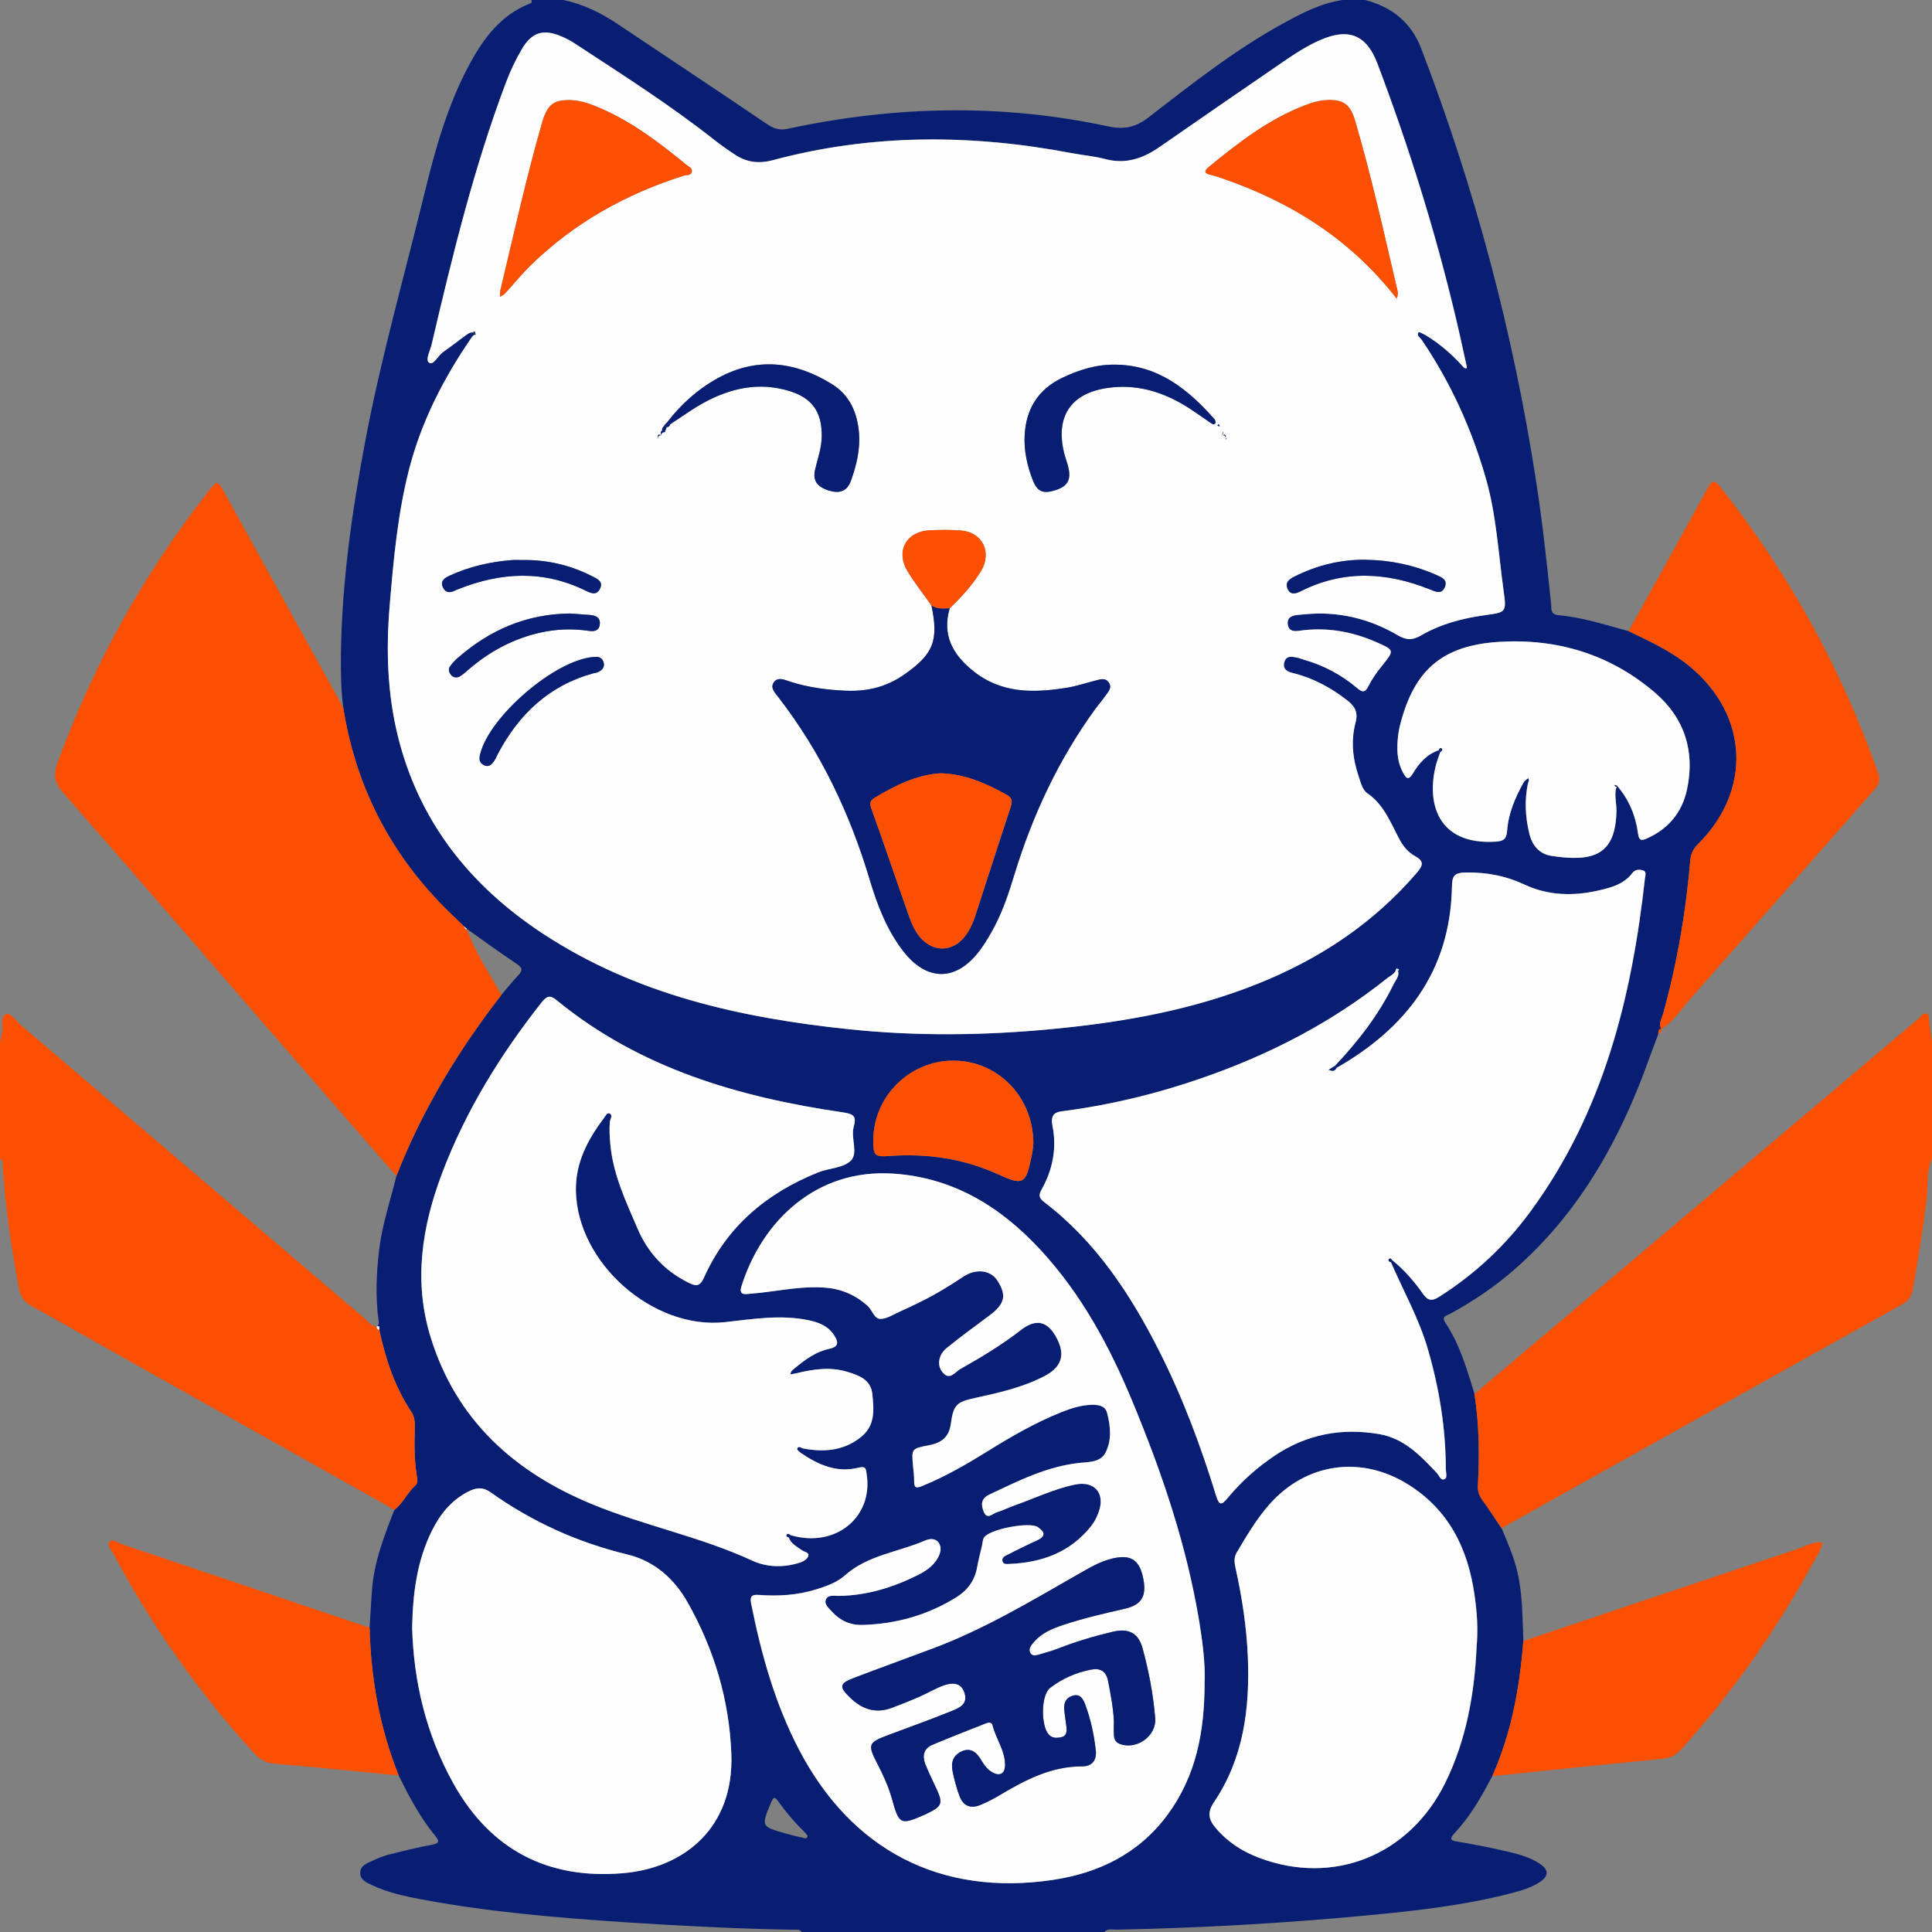 <svg width="24" height="24" viewBox="0 0 24 24" fill="none" xmlns="http://www.w3.org/2000/svg">
<rect x="0" y="0" width="24" height="24" fill="#808080" stroke="none"/>
<g clip-path="url(#clip0_8717_18519)">
<path d="M6.6 0H7C7.244 0.051 7.463 0.159 7.669 0.296C8.289 0.711 8.911 1.124 9.529 1.542C9.611 1.598 9.682 1.621 9.784 1.6C11.109 1.315 12.438 1.284 13.766 1.57C13.968 1.613 14.111 1.58 14.273 1.454C14.81 1.038 15.345 0.617 15.943 0.289C16.176 0.162 16.412 0.038 16.68 0H16.96C17.288 0.087 17.528 0.274 17.654 0.601C18.321 2.338 18.796 4.126 19.08 5.966C19.159 6.474 19.215 6.985 19.268 7.497C19.275 7.557 19.253 7.632 19.359 7.642C19.658 7.668 19.943 7.763 20.231 7.84C20.494 7.967 20.759 8.088 20.988 8.276C21.719 8.879 21.768 9.81 21.098 10.481C21.038 10.541 21.005 10.6 20.997 10.687C20.943 11.334 20.833 11.97 20.659 12.596C20.642 12.656 20.6 12.717 20.638 12.785L20.641 12.782C20.593 12.782 20.602 12.818 20.6 12.847C20.56 12.953 20.519 13.059 20.481 13.165C20.126 14.154 19.628 15.05 18.831 15.754C18.58 15.976 18.305 16.163 18.011 16.322C17.969 16.344 17.902 16.353 17.955 16.432C18.135 16.702 18.223 17.01 18.317 17.316C18.375 17.694 18.38 18.073 18.359 18.454C18.355 18.525 18.375 18.581 18.417 18.638C18.499 18.751 18.574 18.869 18.653 18.984C18.728 19.162 18.806 19.338 18.85 19.529C18.916 19.811 18.911 20.099 18.924 20.385C18.879 20.964 18.776 21.53 18.537 22.064C18.406 22.313 18.269 22.558 18.076 22.764C17.98 22.866 18.043 22.866 18.131 22.881C18.327 22.915 18.523 22.953 18.718 22.999C18.86 23.032 19.003 23.069 19.127 23.151C19.242 23.228 19.242 23.305 19.126 23.381C19.018 23.451 18.896 23.486 18.773 23.518C18.185 23.671 17.583 23.737 16.98 23.794C15.946 23.892 14.909 23.95 13.87 23.971C13.82 23.972 13.762 23.952 13.72 24H9.96C9.931 23.961 9.888 23.972 9.85 23.972C9.164 23.96 8.479 23.925 7.794 23.881C6.937 23.824 6.082 23.753 5.236 23.595C5.027 23.556 4.818 23.51 4.624 23.419C4.56 23.388 4.479 23.36 4.475 23.273C4.471 23.173 4.561 23.146 4.631 23.113C4.697 23.082 4.766 23.055 4.836 23.037C5.01 22.993 5.184 22.95 5.361 22.917C5.443 22.901 5.471 22.883 5.409 22.808C5.22 22.581 5.084 22.32 4.953 22.057C4.716 21.468 4.607 20.855 4.591 20.222C4.601 20.07 4.609 19.917 4.62 19.765C4.644 19.409 4.771 19.083 4.899 18.757C5.006 18.675 5.057 18.546 5.156 18.457C5.196 18.421 5.185 18.375 5.177 18.327C5.146 18.135 5.147 17.942 5.153 17.749C5.155 17.675 5.154 17.606 5.11 17.539C4.904 17.23 4.79 16.883 4.712 16.523C4.709 16.503 4.727 16.467 4.68 16.478L4.684 16.483C4.705 16.462 4.708 16.439 4.704 16.411C4.662 16.113 4.675 15.816 4.711 15.517C4.749 15.206 4.851 14.911 4.924 14.609C5.244 13.792 5.692 13.05 6.228 12.359C6.297 12.278 6.363 12.195 6.436 12.118C6.498 12.054 6.49 12.02 6.414 11.97C6.204 11.831 6.002 11.682 5.797 11.537L5.801 11.541C5.788 11.53 5.775 11.519 5.762 11.508C5.729 11.475 5.696 11.441 5.662 11.409C4.9 10.698 4.428 9.829 4.264 8.794C4.236 8.574 4.233 8.354 4.235 8.133C4.246 7.234 4.373 6.348 4.54 5.466C4.735 4.436 5.023 3.428 5.271 2.41C5.407 1.851 5.561 1.299 5.837 0.79C6.012 0.468 6.227 0.183 6.585 0.043C6.609 0.033 6.609 0.02 6.6 0L6.6 0ZM20.087 9.76C20.236 9.93 20.319 10.131 20.348 10.353C20.36 10.443 20.389 10.447 20.46 10.415C20.729 10.295 20.898 10.089 20.958 9.804C21.057 9.334 20.928 8.924 20.567 8.612C20.012 8.132 19.351 7.93 18.627 7.974C17.942 8.015 17.598 8.301 17.419 8.912C17.398 8.983 17.379 9.054 17.37 9.127C17.351 9.288 17.348 9.447 17.429 9.596C17.467 9.666 17.494 9.705 17.553 9.606C17.629 9.48 17.726 9.37 17.873 9.32C17.88 9.327 17.887 9.334 17.893 9.34C17.876 9.391 17.855 9.44 17.841 9.492C17.712 9.973 17.858 10.499 18.574 10.457C18.67 10.451 18.715 10.429 18.722 10.322C18.737 10.106 18.822 9.908 18.927 9.72C18.939 9.699 18.964 9.685 18.982 9.668C19.002 9.692 18.984 9.714 18.98 9.737C18.937 9.944 18.947 10.147 18.997 10.353C19.034 10.508 19.126 10.611 19.273 10.633C19.788 10.711 20.072 10.628 20.08 10.069C20.081 9.964 20.044 9.858 20.089 9.755L20.086 9.761L20.087 9.76ZM9.822 19.071C10.373 19.234 10.849 18.851 10.766 18.314C10.756 18.246 10.758 18.209 10.664 18.233C10.399 18.3 10.167 18.198 9.952 18.052C9.931 18.038 9.898 18.007 9.902 17.997C9.92 17.952 9.952 17.989 9.978 17.994C10.237 18.041 10.481 18.024 10.697 17.85C10.877 17.705 10.856 17.507 10.836 17.315C10.817 17.14 10.673 17.087 10.528 17.042C10.316 16.977 10.106 17.008 9.897 17.059C9.872 17.065 9.846 17.069 9.821 17.073C9.818 17.035 9.848 17.018 9.871 16.998C10 16.89 10.135 16.792 10.302 16.756C10.423 16.73 10.416 16.669 10.361 16.586C10.286 16.471 10.17 16.427 10.043 16.4C9.696 16.329 9.351 16.386 9.008 16.424C8.118 16.524 7.168 15.693 7.154 14.789C7.148 14.443 7.3 14.157 7.501 13.891C7.52 13.866 7.54 13.818 7.571 13.832C7.62 13.853 7.579 13.901 7.576 13.935C7.568 14.029 7.573 14.122 7.582 14.215C7.615 14.589 7.774 14.922 7.918 15.258C8.044 15.555 8.253 15.785 8.547 15.931C8.637 15.976 8.691 15.991 8.744 15.873C9.029 15.234 9.525 14.82 10.162 14.565C10.298 14.51 10.476 14.511 10.569 14.419C10.665 14.324 10.566 14.138 10.605 13.999C10.642 13.87 10.607 13.838 10.475 13.819C9.183 13.63 7.952 13.276 6.915 12.425C6.833 12.357 6.791 12.373 6.729 12.451C6.218 13.1 5.787 13.795 5.493 14.571C5.241 15.237 5.134 15.916 5.35 16.613C5.667 17.642 6.392 18.288 7.352 18.685C8.002 18.953 8.7 19.089 9.344 19.387C9.531 19.473 9.747 19.477 9.951 19.407C9.986 19.395 10.029 19.364 10.04 19.333C10.056 19.284 9.995 19.281 9.966 19.261C9.901 19.215 9.828 19.179 9.797 19.098C9.806 19.09 9.814 19.081 9.821 19.071L9.822 19.071ZM17.301 15.659C17.448 15.777 17.57 15.92 17.677 16.072C17.746 16.169 17.798 16.161 17.886 16.105C18.329 15.822 18.707 15.468 19.018 15.043C19.918 13.814 20.272 12.394 20.435 10.909C20.439 10.875 20.461 10.823 20.403 10.81C20.358 10.8 20.313 10.8 20.278 10.846C20.174 10.983 20.02 11.025 19.863 11.061C19.549 11.134 19.234 11.126 18.944 10.991C18.71 10.881 18.482 10.837 18.223 10.838C18.052 10.839 18.04 10.887 18.037 11.029C18.013 12.067 17.468 12.772 16.602 13.267C16.596 13.258 16.59 13.249 16.583 13.24C16.871 12.936 17.127 12.606 17.313 12.227C17.342 12.166 17.406 12.106 17.349 12.027C17.355 12.038 17.361 12.049 17.367 12.06C17.372 12.056 17.377 12.051 17.382 12.046C17.371 12.04 17.36 12.034 17.348 12.028C17.338 12.097 17.274 12.118 17.23 12.153C16.54 12.705 15.768 13.102 14.938 13.39C14.389 13.581 13.828 13.719 13.252 13.797C13.141 13.812 13.04 13.81 13.076 13.99C13.129 14.258 13.08 14.524 12.945 14.767C12.907 14.836 12.898 14.875 12.969 14.93C13.611 15.419 14.043 16.074 14.402 16.785C14.692 17.358 14.917 17.958 15.105 18.572C15.148 18.712 15.178 18.698 15.257 18.602C15.424 18.4 15.619 18.228 15.837 18.082C16.233 17.817 16.666 17.735 17.133 17.814C17.444 17.868 17.645 18.082 17.849 18.296C17.878 18.326 17.898 18.396 17.945 18.375C17.985 18.357 17.961 18.291 17.961 18.246C17.96 17.741 17.88 17.248 17.739 16.762C17.629 16.382 17.435 16.039 17.279 15.679C17.287 15.672 17.294 15.666 17.302 15.659L17.301 15.659ZM5.915 4.153L5.913 4.154C5.882 4.156 5.867 4.18 5.853 4.201C5.51 4.7 5.236 5.236 5.084 5.822C4.94 6.379 4.889 6.954 4.841 7.527C4.796 8.07 4.812 8.61 4.943 9.143C5.207 10.213 5.846 11.008 6.749 11.6C7.899 12.355 9.197 12.643 10.54 12.784C11.386 12.873 12.23 12.863 13.074 12.782C13.945 12.699 14.801 12.549 15.619 12.222C16.386 11.916 17.058 11.473 17.601 10.841C17.682 10.746 17.692 10.697 17.576 10.633C17.495 10.587 17.432 10.513 17.387 10.429C17.275 10.222 17.195 9.996 16.986 9.854C16.924 9.811 16.904 9.719 16.878 9.642C16.802 9.422 16.78 9.196 16.84 8.971C16.873 8.847 16.832 8.774 16.738 8.701C16.535 8.543 16.316 8.423 16.066 8.362C15.994 8.344 15.933 8.315 15.954 8.229C15.976 8.138 16.052 8.156 16.117 8.169C16.143 8.174 16.168 8.186 16.194 8.193C16.441 8.262 16.663 8.381 16.859 8.546C16.926 8.603 16.958 8.605 17.001 8.52C17.045 8.431 17.105 8.348 17.167 8.271C17.324 8.076 17.326 8.077 17.095 7.975C16.789 7.84 16.472 7.787 16.14 7.835C16.078 7.844 16.012 7.842 15.999 7.762C15.984 7.673 16.044 7.646 16.119 7.638C16.145 7.635 16.172 7.634 16.198 7.632C16.617 7.588 17.007 7.681 17.367 7.892C17.475 7.955 17.55 7.952 17.654 7.892C17.899 7.751 18.171 7.679 18.449 7.641C18.709 7.605 18.716 7.607 18.68 7.345C18.614 6.876 18.59 6.398 18.458 5.941C18.282 5.327 18.021 4.751 17.662 4.222C17.642 4.192 17.594 4.169 17.623 4.125C17.627 4.12 17.689 4.15 17.721 4.17C17.887 4.271 18.033 4.398 18.164 4.542C18.179 4.558 18.195 4.583 18.221 4.572C18.226 4.57 18.217 4.535 18.213 4.516C18.169 4.321 18.127 4.124 18.081 3.929C17.827 2.863 17.501 1.818 17.113 0.793C16.977 0.432 16.756 0.343 16.401 0.497C16.23 0.571 16.074 0.676 15.92 0.781C15.415 1.128 14.909 1.475 14.405 1.825C14.198 1.969 13.983 2.043 13.729 1.975C13.594 1.939 13.454 1.928 13.316 1.902C12.069 1.664 10.828 1.659 9.594 1.991C9.431 2.034 9.277 2.017 9.135 1.923C9.046 1.865 8.958 1.804 8.875 1.738C8.324 1.303 7.733 0.928 7.148 0.544C7.093 0.508 7.033 0.476 6.972 0.45C6.751 0.356 6.606 0.399 6.482 0.611C6.405 0.743 6.339 0.884 6.285 1.027C5.886 2.085 5.619 3.182 5.362 4.281C5.344 4.358 5.28 4.472 5.332 4.505C5.386 4.54 5.441 4.419 5.502 4.375C5.6 4.306 5.694 4.232 5.791 4.161C5.829 4.133 5.871 4.109 5.915 4.152L5.915 4.153ZM14.964 20.876C14.97 20.675 14.941 20.416 14.899 20.158C14.743 19.202 14.433 18.293 14.064 17.403C13.781 16.721 13.432 16.076 12.927 15.529C12.43 14.99 11.841 14.628 11.093 14.579C10.138 14.517 9.466 15.166 9.209 15.979C9.188 16.045 9.203 16.082 9.28 16.074C9.34 16.068 9.399 16.064 9.459 16.057C9.723 16.027 9.986 15.973 10.254 15.996C10.454 16.012 10.626 16.087 10.776 16.221C10.835 16.273 10.857 16.384 10.937 16.383C11.017 16.382 11.098 16.328 11.177 16.293C11.262 16.255 11.346 16.214 11.429 16.174C11.615 16.083 11.79 15.976 11.963 15.861C12.125 15.752 12.306 15.779 12.388 15.905C12.508 16.092 12.484 16.197 12.288 16.343C12.112 16.474 11.934 16.604 11.762 16.742C11.656 16.828 11.636 16.957 11.706 17.044C11.794 17.156 11.864 17.043 11.925 17.008C12.186 16.861 12.443 16.707 12.681 16.522C12.875 16.372 13.02 16.413 13.131 16.631C13.233 16.834 13.186 16.984 12.975 17.094C12.706 17.234 12.414 17.3 12.121 17.364C11.886 17.415 11.845 17.442 11.811 17.686C11.788 17.859 11.687 17.926 11.537 17.954C11.322 17.995 11.322 17.994 11.342 18.216C11.347 18.276 11.356 18.337 11.355 18.396C11.353 18.491 11.388 18.487 11.461 18.457C11.739 18.342 11.999 18.193 12.254 18.035C12.554 17.849 12.859 17.672 13.188 17.541C13.311 17.492 13.439 17.451 13.574 17.451C13.651 17.451 13.729 17.466 13.752 17.551C13.794 17.715 13.812 17.886 13.734 18.042C13.672 18.165 13.53 18.16 13.415 18.172C13.009 18.214 12.654 18.394 12.293 18.564C12.184 18.615 12.184 18.69 12.219 18.778C12.262 18.884 12.328 18.802 12.381 18.786C12.457 18.762 12.529 18.726 12.604 18.7C12.854 18.611 13.095 18.493 13.357 18.441C13.597 18.393 13.731 18.55 13.648 18.782C13.626 18.844 13.595 18.906 13.554 18.957C13.295 19.284 12.941 19.411 12.538 19.427C12.508 19.429 12.465 19.436 12.453 19.397C12.438 19.346 12.486 19.327 12.518 19.311C12.636 19.249 12.756 19.191 12.877 19.136C12.988 19.087 12.986 19.035 12.891 18.97C12.79 18.9 12.285 18.996 12.222 19.101C12.206 19.128 12.206 19.165 12.198 19.198C12.178 19.289 12.153 19.379 12.137 19.471C12.108 19.634 12.017 19.755 11.883 19.839C11.524 20.064 11.131 20.174 10.711 20.185C10.564 20.189 10.437 20.133 10.337 20.023C10.297 19.98 10.236 19.931 10.258 19.872C10.282 19.806 10.36 19.826 10.418 19.825C10.765 19.82 11.087 19.722 11.394 19.569C11.495 19.518 11.592 19.457 11.65 19.352C11.684 19.289 11.7 19.221 11.659 19.163C11.618 19.105 11.545 19.113 11.492 19.136C11.16 19.281 10.781 19.315 10.495 19.57C10.395 19.658 10.267 19.704 10.138 19.744C9.906 19.816 9.667 19.831 9.427 19.812C9.333 19.805 9.313 19.834 9.331 19.924C9.456 20.549 9.625 21.158 9.921 21.726C10.573 22.983 11.684 23.56 13.078 23.352C13.649 23.267 14.146 23.025 14.501 22.545C14.854 22.068 14.966 21.519 14.963 20.875L14.964 20.876ZM5.12 20.221C5.138 20.886 5.293 21.55 5.637 22.164C6.099 22.985 6.81 23.347 7.732 23.27C8.507 23.207 9.119 22.698 9.085 21.79C9.06 21.113 8.868 20.482 8.54 19.903C8.383 19.626 8.142 19.395 7.793 19.311C7.18 19.163 6.61 18.906 6.095 18.539C5.997 18.469 5.916 18.48 5.819 18.528C5.607 18.636 5.467 18.811 5.364 19.018C5.183 19.386 5.128 19.781 5.12 20.221ZM18.342 20.474C18.365 20.24 18.348 20.026 18.318 19.814C18.236 19.238 17.999 18.755 17.489 18.438C16.905 18.076 16.226 18.173 15.771 18.687C15.61 18.868 15.489 19.075 15.366 19.282C15.329 19.346 15.333 19.403 15.348 19.472C15.429 19.838 15.486 20.209 15.502 20.584C15.527 21.224 15.449 21.843 15.081 22.388C14.994 22.516 15.017 22.606 15.101 22.706C15.246 22.878 15.428 22.998 15.638 23.077C16.566 23.429 17.512 23.049 17.956 22.143C18.217 21.611 18.315 21.041 18.343 20.474L18.342 20.474ZM12.837 14.205C12.836 13.619 12.39 13.176 11.842 13.176C11.296 13.176 10.847 13.625 10.848 14.171C10.848 14.357 10.867 14.374 11.047 14.36C11.513 14.327 11.963 14.391 12.391 14.585C12.715 14.732 12.745 14.716 12.818 14.347C12.83 14.288 12.834 14.228 12.837 14.206L12.837 14.205ZM10.032 22.805C10.02 22.79 10.01 22.774 9.996 22.761C9.877 22.645 9.77 22.519 9.673 22.385C9.637 22.334 9.616 22.301 9.579 22.39C9.455 22.689 9.452 22.689 9.763 22.777C9.833 22.796 9.903 22.815 9.974 22.829C9.992 22.833 10.027 22.851 10.032 22.805Z" fill="#081E73"/>
<path d="M24 14.392C23.925 14.561 23.954 14.744 23.931 14.92C23.884 15.285 23.829 15.648 23.763 16.01C23.747 16.096 23.716 16.154 23.637 16.198C21.975 17.125 20.314 18.055 18.652 18.984C18.574 18.868 18.499 18.75 18.416 18.638C18.375 18.581 18.355 18.525 18.359 18.454C18.38 18.073 18.375 17.693 18.316 17.316C19.559 16.265 20.802 15.215 22.045 14.165C22.641 13.662 23.236 13.157 23.832 12.654C23.865 12.626 23.895 12.566 23.945 12.598C23.967 12.612 23.96 12.671 23.966 12.71C23.977 12.789 23.989 12.867 24 12.945V14.392L24 14.392Z" fill="#FB5001"/>
<path d="M4.9 18.756C3.756 18.114 2.613 17.472 1.47 16.83C1.11 16.628 0.752 16.423 0.391 16.223C0.301 16.174 0.256 16.113 0.236 16.01C0.145 15.516 0.068 15.021 0.036 14.52C0.033 14.476 0.047 14.424 0 14.392C0 13.91 0 13.427 0 12.945C0.008 12.906 0.016 12.868 0.026 12.829C0.045 12.75 -0.006 12.63 0.076 12.598C0.134 12.576 0.199 12.682 0.258 12.733C1.675 13.942 3.091 15.152 4.508 16.36C4.562 16.406 4.605 16.472 4.684 16.483L4.68 16.478C4.676 16.503 4.691 16.515 4.712 16.523C4.79 16.883 4.904 17.229 5.11 17.539C5.154 17.605 5.155 17.674 5.153 17.748C5.147 17.942 5.146 18.135 5.177 18.326C5.185 18.374 5.196 18.421 5.156 18.457C5.057 18.546 5.006 18.675 4.899 18.756L4.9 18.756Z" fill="#FB5001"/>
<path d="M5.915 4.153C5.87 4.11 5.829 4.134 5.79 4.162C5.693 4.233 5.599 4.307 5.501 4.376C5.44 4.42 5.385 4.541 5.331 4.506C5.279 4.473 5.343 4.359 5.361 4.282C5.619 3.183 5.885 2.086 6.284 1.028C6.338 0.884 6.404 0.744 6.482 0.612C6.606 0.4 6.75 0.357 6.971 0.451C7.033 0.477 7.092 0.508 7.147 0.545C7.732 0.929 8.324 1.304 8.874 1.739C8.958 1.805 9.045 1.866 9.134 1.924C9.276 2.018 9.431 2.035 9.593 1.992C10.827 1.66 12.068 1.665 13.315 1.903C13.453 1.929 13.594 1.94 13.728 1.976C13.982 2.044 14.198 1.97 14.405 1.826C14.908 1.476 15.414 1.129 15.919 0.782C16.073 0.676 16.229 0.572 16.4 0.498C16.755 0.343 16.976 0.433 17.112 0.794C17.5 1.819 17.826 2.863 18.08 3.93C18.127 4.125 18.169 4.321 18.212 4.517C18.217 4.536 18.225 4.571 18.221 4.573C18.194 4.584 18.178 4.559 18.163 4.542C18.032 4.398 17.886 4.272 17.72 4.17C17.688 4.151 17.626 4.121 17.622 4.126C17.593 4.17 17.641 4.193 17.661 4.223C18.02 4.752 18.281 5.328 18.457 5.941C18.589 6.399 18.613 6.876 18.679 7.346C18.715 7.608 18.708 7.606 18.448 7.642C18.17 7.68 17.898 7.751 17.654 7.893C17.549 7.953 17.474 7.956 17.366 7.893C17.007 7.682 16.616 7.589 16.198 7.632C16.171 7.635 16.144 7.636 16.118 7.639C16.044 7.647 15.983 7.674 15.998 7.763C16.012 7.842 16.077 7.845 16.139 7.836C16.471 7.788 16.788 7.842 17.094 7.976C17.326 8.078 17.323 8.077 17.167 8.272C17.104 8.349 17.045 8.432 17 8.521C16.958 8.607 16.925 8.604 16.858 8.547C16.663 8.382 16.44 8.263 16.193 8.194C16.167 8.187 16.143 8.175 16.117 8.17C16.051 8.157 15.976 8.138 15.953 8.23C15.932 8.316 15.993 8.345 16.065 8.362C16.315 8.424 16.534 8.543 16.737 8.701C16.831 8.775 16.872 8.848 16.84 8.972C16.78 9.197 16.802 9.423 16.877 9.643C16.903 9.72 16.923 9.812 16.985 9.854C17.194 9.997 17.274 10.223 17.386 10.43C17.431 10.514 17.494 10.589 17.576 10.634C17.691 10.698 17.681 10.748 17.6 10.842C17.057 11.474 16.386 11.917 15.618 12.223C14.801 12.55 13.944 12.7 13.073 12.783C12.229 12.864 11.385 12.874 10.54 12.785C9.197 12.644 7.899 12.356 6.748 11.601C5.845 11.008 5.206 10.213 4.942 9.144C4.811 8.611 4.795 8.071 4.84 7.528C4.888 6.955 4.94 6.379 5.084 5.822C5.235 5.237 5.51 4.7 5.852 4.202C5.867 4.18 5.881 4.157 5.912 4.155C5.898 4.148 5.909 4.101 5.873 4.13C5.887 4.138 5.9 4.146 5.914 4.154L5.915 4.153ZM15.183 5.408C15.213 5.402 15.226 5.415 15.225 5.444C15.234 5.436 15.242 5.442 15.235 5.449C15.216 5.468 15.25 5.454 15.225 5.447C15.23 5.413 15.23 5.386 15.183 5.408C15.186 5.397 15.19 5.386 15.193 5.374C15.194 5.373 15.19 5.37 15.187 5.368C15.186 5.381 15.184 5.394 15.183 5.407L15.183 5.408ZM8.218 5.408C8.213 5.376 8.234 5.37 8.259 5.367C8.266 5.347 8.274 5.327 8.281 5.307C8.305 5.306 8.319 5.294 8.325 5.271C8.464 5.181 8.598 5.081 8.744 5.002C9.076 4.821 9.427 4.742 9.801 4.856C10.089 4.943 10.211 5.116 10.208 5.419C10.207 5.563 10.158 5.694 10.126 5.831C10.092 5.973 10.152 6.05 10.301 6.095C10.43 6.133 10.523 6.105 10.571 5.969C10.639 5.779 10.687 5.583 10.671 5.38C10.65 5.129 10.556 4.908 10.335 4.772C9.877 4.489 9.402 4.431 8.916 4.698C8.667 4.835 8.46 5.023 8.286 5.247C8.276 5.258 8.266 5.269 8.256 5.279C8.237 5.31 8.192 5.341 8.259 5.369C8.244 5.368 8.243 5.327 8.216 5.356C8.196 5.377 8.215 5.391 8.217 5.409C8.169 5.384 8.169 5.411 8.175 5.447L8.163 5.445L8.174 5.444C8.178 5.419 8.187 5.401 8.217 5.409L8.218 5.408ZM17.352 3.711L17.36 3.703L17.347 3.707C17.367 3.677 17.367 3.644 17.36 3.611C17.194 2.902 17.037 2.19 16.831 1.491C16.77 1.285 16.672 1.229 16.456 1.246C16.368 1.252 16.286 1.279 16.206 1.31C15.757 1.482 15.384 1.774 15.016 2.074C14.95 2.129 14.965 2.157 15.042 2.173C15.088 2.183 15.132 2.198 15.176 2.213C16.04 2.509 16.785 2.978 17.351 3.711H17.352ZM11.571 7.52C11.665 7.961 11.595 8.13 11.224 8.386C11.006 8.537 10.767 8.592 10.507 8.581C10.273 8.571 10.043 8.541 9.82 8.469C9.75 8.447 9.669 8.404 9.617 8.473C9.562 8.544 9.629 8.607 9.674 8.666C10.198 9.344 10.559 10.106 10.804 10.926C10.898 11.24 11.015 11.547 11.216 11.81C11.513 12.197 11.88 12.196 12.172 11.807C12.243 11.711 12.304 11.607 12.36 11.5C12.465 11.299 12.535 11.083 12.602 10.866C12.827 10.126 13.151 9.435 13.606 8.808C13.646 8.754 13.69 8.704 13.728 8.649C13.764 8.596 13.825 8.543 13.77 8.472C13.724 8.414 13.66 8.442 13.604 8.456C13.488 8.485 13.373 8.525 13.256 8.543C12.84 8.61 12.436 8.619 12.08 8.328C11.829 8.123 11.704 7.883 11.798 7.557C11.943 7.419 12.077 7.271 12.183 7.101C12.329 6.865 12.207 6.611 11.939 6.591C11.806 6.581 11.673 6.581 11.541 6.589C11.254 6.606 11.125 6.851 11.274 7.097C11.364 7.244 11.472 7.38 11.571 7.521L11.571 7.52ZM7.079 1.244C6.876 1.241 6.8 1.297 6.733 1.53C6.535 2.216 6.381 2.914 6.216 3.609C6.21 3.634 6.212 3.661 6.211 3.687C6.232 3.673 6.257 3.662 6.274 3.644C6.383 3.527 6.484 3.401 6.598 3.29C7.139 2.764 7.779 2.408 8.495 2.182C8.53 2.171 8.584 2.184 8.594 2.135C8.605 2.088 8.555 2.071 8.526 2.047C8.201 1.78 7.868 1.525 7.48 1.354C7.352 1.297 7.222 1.247 7.079 1.243L7.079 1.244ZM13.865 4.53C13.626 4.524 13.405 4.593 13.193 4.695C12.893 4.84 12.745 5.085 12.729 5.412C12.72 5.601 12.76 5.785 12.829 5.961C12.886 6.11 12.958 6.138 13.111 6.089C13.257 6.043 13.305 5.966 13.275 5.818C13.261 5.753 13.234 5.691 13.219 5.626C13.109 5.169 13.306 4.882 13.767 4.818C14.099 4.772 14.401 4.854 14.685 5.018C14.806 5.087 14.919 5.172 15.034 5.25C15.057 5.265 15.08 5.284 15.1 5.255C15.106 5.245 15.096 5.216 15.084 5.204C14.757 4.835 14.389 4.538 13.865 4.53H13.865ZM7.085 7.621C6.532 7.626 6.074 7.831 5.675 8.183C5.645 8.209 5.619 8.24 5.595 8.272C5.565 8.309 5.575 8.35 5.601 8.383C5.629 8.418 5.673 8.425 5.709 8.404C5.755 8.378 5.794 8.341 5.834 8.306C6.092 8.087 6.384 7.932 6.715 7.858C6.911 7.814 7.111 7.807 7.311 7.837C7.374 7.846 7.438 7.842 7.45 7.762C7.463 7.674 7.404 7.646 7.329 7.64C7.243 7.632 7.156 7.627 7.085 7.622L7.085 7.621ZM7.388 8.161C7.381 8.161 7.375 8.162 7.368 8.162C6.893 8.201 6.083 8.896 5.965 9.366C5.952 9.42 5.949 9.472 6.009 9.504C6.073 9.536 6.109 9.496 6.14 9.451C6.159 9.424 6.17 9.392 6.186 9.362C6.447 8.87 6.823 8.514 7.37 8.364C7.39 8.359 7.41 8.358 7.428 8.35C7.48 8.325 7.518 8.288 7.498 8.224C7.481 8.173 7.441 8.154 7.388 8.161ZM6.493 6.957C6.446 6.957 6.4 6.954 6.353 6.958C6.087 6.979 5.829 7.039 5.585 7.151C5.521 7.18 5.462 7.218 5.505 7.302C5.54 7.37 5.599 7.365 5.659 7.333C5.67 7.327 5.683 7.322 5.695 7.318C6.225 7.107 6.753 7.08 7.277 7.338C7.338 7.368 7.407 7.4 7.45 7.32C7.503 7.225 7.42 7.191 7.356 7.158C7.085 7.02 6.797 6.953 6.493 6.957ZM16.968 6.953C16.657 6.95 16.363 7.022 16.085 7.16C16.023 7.191 15.961 7.228 15.994 7.312C16.03 7.4 16.102 7.373 16.162 7.343C16.692 7.077 17.226 7.107 17.761 7.321C17.832 7.349 17.907 7.39 17.948 7.295C17.988 7.199 17.906 7.17 17.838 7.14C17.56 7.018 17.27 6.958 16.968 6.954V6.953ZM15.151 5.285C15.146 5.28 15.142 5.275 15.137 5.27C15.132 5.275 15.128 5.279 15.123 5.284C15.13 5.289 15.137 5.294 15.144 5.299C15.146 5.294 15.148 5.29 15.151 5.285Z" fill="#FDFDFD"/>
<path d="M16.601 13.267C17.467 12.772 18.012 12.067 18.036 11.029C18.039 10.887 18.051 10.839 18.222 10.838C18.48 10.837 18.709 10.881 18.943 10.991C19.233 11.126 19.548 11.134 19.861 11.061C20.019 11.025 20.173 10.983 20.277 10.846C20.312 10.8 20.357 10.8 20.402 10.81C20.46 10.823 20.438 10.875 20.434 10.909C20.27 12.394 19.917 13.814 19.016 15.043C18.706 15.468 18.328 15.822 17.884 16.105C17.797 16.161 17.744 16.169 17.676 16.072C17.569 15.92 17.447 15.777 17.3 15.659C17.284 15.651 17.272 15.612 17.251 15.647C17.242 15.661 17.26 15.676 17.278 15.679C17.434 16.039 17.628 16.382 17.738 16.763C17.879 17.248 17.959 17.741 17.96 18.246C17.96 18.291 17.984 18.357 17.944 18.375C17.897 18.397 17.877 18.327 17.847 18.296C17.644 18.082 17.443 17.868 17.132 17.815C16.665 17.735 16.231 17.817 15.835 18.082C15.618 18.228 15.423 18.401 15.256 18.602C15.176 18.698 15.146 18.712 15.104 18.572C14.915 17.959 14.691 17.358 14.401 16.785C14.042 16.075 13.61 15.419 12.968 14.93C12.896 14.875 12.906 14.836 12.944 14.767C13.079 14.525 13.128 14.259 13.075 13.991C13.039 13.81 13.139 13.812 13.251 13.797C13.826 13.719 14.388 13.581 14.936 13.39C15.767 13.102 16.539 12.705 17.229 12.154C17.273 12.118 17.336 12.098 17.347 12.028L17.348 12.027C17.405 12.106 17.341 12.167 17.311 12.227C17.126 12.607 16.87 12.936 16.582 13.241C16.555 13.258 16.529 13.274 16.502 13.291L16.509 13.299L16.506 13.287C16.543 13.307 16.577 13.314 16.601 13.268L16.601 13.267Z" fill="#FDFDFD"/>
<path d="M9.797 19.098C9.828 19.179 9.901 19.215 9.966 19.26C9.995 19.28 10.056 19.284 10.04 19.332C10.029 19.364 9.986 19.394 9.951 19.406C9.747 19.476 9.531 19.473 9.344 19.386C8.7 19.089 8.002 18.953 7.352 18.684C6.392 18.288 5.667 17.642 5.35 16.613C5.134 15.915 5.241 15.237 5.493 14.571C5.787 13.795 6.218 13.099 6.729 12.451C6.791 12.373 6.833 12.357 6.915 12.425C7.952 13.275 9.183 13.63 10.475 13.819C10.607 13.838 10.642 13.869 10.605 13.998C10.566 14.138 10.665 14.323 10.569 14.418C10.476 14.51 10.297 14.51 10.162 14.564C9.526 14.82 9.029 15.234 8.744 15.873C8.691 15.991 8.638 15.976 8.547 15.931C8.253 15.784 8.044 15.555 7.918 15.258C7.774 14.921 7.615 14.588 7.582 14.215C7.573 14.121 7.568 14.029 7.576 13.935C7.579 13.9 7.62 13.853 7.571 13.832C7.54 13.818 7.52 13.866 7.501 13.891C7.3 14.156 7.149 14.443 7.154 14.789C7.168 15.693 8.118 16.523 9.008 16.424C9.351 16.386 9.696 16.328 10.043 16.4C10.17 16.426 10.286 16.471 10.361 16.586C10.416 16.669 10.423 16.729 10.302 16.755C10.135 16.791 10 16.89 9.871 16.998C9.848 17.018 9.818 17.035 9.821 17.073C9.846 17.068 9.872 17.064 9.897 17.058C10.106 17.007 10.315 16.977 10.528 17.042C10.673 17.086 10.817 17.139 10.836 17.314C10.856 17.506 10.877 17.705 10.697 17.85C10.481 18.024 10.237 18.041 9.978 17.994C9.953 17.989 9.92 17.953 9.902 17.997C9.898 18.007 9.931 18.037 9.952 18.051C10.167 18.198 10.398 18.299 10.664 18.232C10.758 18.209 10.756 18.246 10.766 18.313C10.849 18.851 10.373 19.234 9.822 19.07C9.807 19.06 9.788 19.045 9.775 19.063C9.761 19.082 9.779 19.093 9.798 19.097L9.797 19.098Z" fill="#FDFDFD"/>
<path d="M14.964 20.876C14.967 21.519 14.855 22.068 14.502 22.546C14.147 23.026 13.651 23.267 13.079 23.353C11.685 23.56 10.575 22.984 9.922 21.727C9.627 21.159 9.457 20.549 9.332 19.924C9.314 19.834 9.334 19.806 9.428 19.813C9.669 19.831 9.907 19.816 10.14 19.744C10.268 19.704 10.397 19.659 10.496 19.57C10.783 19.316 11.161 19.282 11.493 19.137C11.546 19.113 11.619 19.106 11.66 19.163C11.701 19.222 11.685 19.29 11.651 19.352C11.593 19.457 11.496 19.519 11.396 19.569C11.088 19.722 10.766 19.82 10.419 19.825C10.361 19.826 10.283 19.806 10.259 19.872C10.237 19.932 10.299 19.98 10.338 20.024C10.438 20.133 10.565 20.19 10.712 20.186C11.132 20.174 11.526 20.064 11.884 19.84C12.019 19.755 12.109 19.635 12.138 19.472C12.154 19.38 12.179 19.289 12.2 19.198C12.207 19.166 12.207 19.129 12.223 19.102C12.286 18.996 12.791 18.901 12.892 18.97C12.987 19.035 12.989 19.087 12.879 19.137C12.757 19.192 12.638 19.25 12.52 19.311C12.488 19.327 12.439 19.346 12.454 19.397C12.466 19.436 12.509 19.429 12.539 19.428C12.942 19.412 13.296 19.284 13.556 18.957C13.596 18.906 13.627 18.844 13.649 18.782C13.732 18.551 13.598 18.393 13.359 18.441C13.097 18.494 12.856 18.612 12.605 18.7C12.53 18.727 12.458 18.763 12.382 18.786C12.329 18.802 12.263 18.885 12.22 18.778C12.185 18.691 12.185 18.615 12.294 18.564C12.655 18.394 13.011 18.214 13.417 18.172C13.531 18.161 13.673 18.166 13.735 18.042C13.813 17.887 13.796 17.715 13.753 17.551C13.731 17.466 13.652 17.451 13.575 17.451C13.44 17.451 13.313 17.492 13.189 17.541C12.86 17.672 12.555 17.849 12.255 18.036C12 18.194 11.741 18.343 11.462 18.457C11.388 18.488 11.354 18.491 11.356 18.397C11.357 18.337 11.348 18.277 11.343 18.217C11.323 17.995 11.323 17.995 11.538 17.954C11.688 17.926 11.789 17.86 11.812 17.686C11.846 17.442 11.887 17.416 12.122 17.364C12.415 17.3 12.708 17.234 12.976 17.094C13.187 16.984 13.235 16.834 13.132 16.632C13.021 16.413 12.876 16.372 12.682 16.522C12.444 16.707 12.188 16.861 11.927 17.008C11.865 17.043 11.796 17.157 11.707 17.045C11.637 16.957 11.658 16.828 11.764 16.743C11.935 16.604 12.113 16.475 12.29 16.343C12.484 16.198 12.509 16.092 12.389 15.906C12.307 15.779 12.126 15.752 11.964 15.861C11.792 15.976 11.616 16.083 11.43 16.174C11.347 16.215 11.263 16.256 11.178 16.293C11.099 16.328 11.019 16.383 10.938 16.384C10.859 16.384 10.836 16.274 10.777 16.221C10.627 16.087 10.455 16.012 10.256 15.996C9.987 15.974 9.725 16.027 9.46 16.058C9.401 16.064 9.341 16.069 9.281 16.075C9.204 16.083 9.189 16.046 9.211 15.979C9.467 15.166 10.14 14.517 11.094 14.579C11.842 14.628 12.431 14.991 12.928 15.529C13.433 16.076 13.782 16.722 14.065 17.404C14.435 18.293 14.744 19.203 14.9 20.158C14.942 20.416 14.972 20.675 14.965 20.876L14.964 20.876ZM13.837 21.38C13.837 21.441 13.834 21.501 13.838 21.561C13.841 21.611 13.865 21.649 13.916 21.666C14.126 21.739 14.368 21.564 14.351 21.343C14.326 21.049 14.272 20.759 14.194 20.476C14.142 20.287 14.023 20.223 13.825 20.27C13.598 20.324 13.375 20.389 13.157 20.474C13.083 20.503 13.007 20.527 12.93 20.547C12.887 20.558 12.831 20.585 12.801 20.537C12.768 20.483 12.811 20.436 12.847 20.395C12.942 20.285 13.072 20.232 13.205 20.187C13.457 20.102 13.717 20.044 13.976 19.984C14.193 19.934 14.252 19.817 14.194 19.575C14.146 19.371 14.037 19.31 13.821 19.36C13.656 19.399 13.515 19.488 13.371 19.57C12.787 19.903 12.21 20.249 11.576 20.484C11.252 20.604 10.928 20.723 10.605 20.845C10.426 20.913 10.422 20.956 10.562 21.091C10.709 21.233 10.876 21.29 11.073 21.218C11.185 21.177 11.297 21.132 11.406 21.084C11.492 21.047 11.573 21.002 11.658 20.963C11.831 20.885 11.937 20.901 11.98 21.024C12.033 21.179 11.905 21.222 11.803 21.263C11.55 21.364 11.294 21.458 11.039 21.552C10.786 21.646 10.775 21.67 10.896 21.904C10.97 22.046 11.037 22.192 11.08 22.347C11.169 22.666 11.185 22.675 11.483 22.545C11.501 22.537 11.519 22.528 11.537 22.519C11.697 22.441 11.713 22.398 11.641 22.239C11.592 22.13 11.536 22.023 11.493 21.911C11.456 21.812 11.476 21.72 11.581 21.676C11.795 21.585 12.013 21.501 12.229 21.415C12.266 21.401 12.317 21.38 12.33 21.432C12.372 21.6 12.487 21.746 12.486 21.925C12.485 22.035 12.421 22.069 12.327 22.017C12.261 21.98 12.22 21.917 12.182 21.853C12.129 21.763 12.054 21.71 11.95 21.755C11.845 21.8 11.81 21.887 11.833 22.002C11.855 22.108 11.882 22.21 11.919 22.31C11.967 22.437 12.056 22.47 12.174 22.424C12.259 22.39 12.342 22.346 12.422 22.298C12.74 22.11 13.061 21.941 13.445 21.943C13.568 21.943 13.627 21.863 13.613 21.742C13.59 21.549 13.551 21.36 13.482 21.177C13.456 21.107 13.421 21.036 13.324 21.065C13.241 21.09 13.213 21.156 13.221 21.238C13.227 21.311 13.241 21.384 13.248 21.457C13.254 21.514 13.247 21.569 13.18 21.582C13.129 21.591 13.075 21.595 13.031 21.55C12.929 21.444 12.93 21.058 13.045 20.969C13.193 20.854 13.365 20.778 13.55 20.742C13.664 20.719 13.74 20.754 13.766 20.885C13.798 21.049 13.829 21.213 13.838 21.381L13.837 21.38Z" fill="#FDFDFD"/>
<path d="M4.924 14.609C4.367 13.969 3.808 13.331 3.253 12.69C2.43 11.742 1.61 10.79 0.783 9.846C0.678 9.726 0.658 9.628 0.714 9.476C1.161 8.255 1.782 7.132 2.583 6.111C2.7 5.962 2.702 5.963 2.794 6.129C3.284 7.017 3.775 7.905 4.265 8.793C4.429 9.828 4.9 10.697 5.663 11.409C5.697 11.44 5.729 11.474 5.763 11.507C5.771 11.524 5.773 11.548 5.802 11.54L5.797 11.536C5.9 11.832 6.079 12.088 6.229 12.359C5.693 13.049 5.244 13.791 4.924 14.609H4.924Z" fill="#FB5001"/>
<path d="M5.12 20.22C5.128 19.781 5.183 19.385 5.364 19.018C5.467 18.81 5.607 18.635 5.819 18.528C5.916 18.479 5.997 18.469 6.095 18.538C6.611 18.906 7.181 19.163 7.793 19.31C8.142 19.394 8.383 19.626 8.54 19.902C8.868 20.481 9.06 21.113 9.085 21.789C9.119 22.698 8.507 23.206 7.732 23.27C6.81 23.346 6.099 22.985 5.637 22.163C5.293 21.55 5.138 20.886 5.12 20.22Z" fill="#FDFDFD"/>
<path d="M18.342 20.474C18.315 21.04 18.216 21.611 17.955 22.143C17.511 23.049 16.565 23.429 15.637 23.077C15.428 22.998 15.245 22.878 15.1 22.706C15.016 22.606 14.993 22.516 15.08 22.388C15.448 21.843 15.527 21.224 15.501 20.584C15.486 20.209 15.428 19.838 15.347 19.472C15.332 19.403 15.327 19.346 15.365 19.282C15.488 19.075 15.61 18.868 15.77 18.687C16.225 18.173 16.905 18.076 17.488 18.438C17.998 18.755 18.235 19.238 18.317 19.814C18.347 20.026 18.364 20.24 18.341 20.474L18.342 20.474Z" fill="#FDFDFD"/>
<path d="M20.231 7.839C20.561 7.244 20.892 6.65 21.219 6.054C21.272 5.957 21.305 5.967 21.369 6.047C22.221 7.122 22.876 8.307 23.331 9.604C23.373 9.724 23.313 9.777 23.253 9.845C22.504 10.697 21.756 11.55 21.005 12.4C20.888 12.532 20.792 12.688 20.638 12.785C20.599 12.717 20.642 12.656 20.659 12.596C20.833 11.97 20.943 11.334 20.997 10.687C21.004 10.599 21.038 10.541 21.098 10.481C21.768 9.809 21.719 8.878 20.987 8.276C20.759 8.087 20.494 7.967 20.231 7.84L20.231 7.839Z" fill="#FB5001"/>
<path d="M17.873 9.319C17.726 9.369 17.628 9.479 17.553 9.605C17.494 9.705 17.466 9.665 17.428 9.596C17.348 9.447 17.35 9.287 17.369 9.127C17.378 9.054 17.398 8.982 17.418 8.912C17.598 8.301 17.942 8.015 18.627 7.973C19.35 7.93 20.011 8.131 20.566 8.611C20.927 8.924 21.057 9.334 20.957 9.804C20.897 10.089 20.728 10.295 20.46 10.415C20.389 10.446 20.36 10.443 20.348 10.353C20.318 10.131 20.235 9.93 20.086 9.759C20.076 9.756 20.066 9.753 20.056 9.75C20.058 9.755 20.059 9.763 20.063 9.766C20.076 9.776 20.086 9.771 20.09 9.753C20.044 9.856 20.081 9.963 20.08 10.067C20.073 10.627 19.788 10.71 19.274 10.632C19.126 10.609 19.034 10.507 18.997 10.351C18.948 10.146 18.937 9.942 18.98 9.735C18.985 9.713 19.003 9.69 18.983 9.667C18.964 9.684 18.939 9.698 18.927 9.719C18.822 9.907 18.737 10.104 18.722 10.321C18.715 10.428 18.67 10.45 18.575 10.455C17.858 10.498 17.712 9.971 17.842 9.49C17.856 9.439 17.876 9.389 17.893 9.339C17.909 9.33 17.927 9.315 17.91 9.299C17.893 9.283 17.88 9.3 17.874 9.319L17.873 9.319Z" fill="#FDFDFD"/>
<path d="M18.923 20.385C20.058 20.003 21.192 19.621 22.328 19.242C22.43 19.207 22.526 19.145 22.642 19.163C22.617 19.268 22.554 19.356 22.503 19.449C22.054 20.267 21.52 21.024 20.897 21.718C20.832 21.791 20.765 21.837 20.663 21.847C19.954 21.916 19.245 21.991 18.537 22.064C18.776 21.53 18.878 20.964 18.923 20.384V20.385Z" fill="#FB5001"/>
<path d="M4.953 22.056C4.443 22.006 3.932 21.953 3.421 21.911C3.304 21.902 3.226 21.856 3.15 21.772C2.467 21.023 1.888 20.2 1.41 19.305C1.385 19.257 1.324 19.198 1.363 19.151C1.398 19.111 1.462 19.165 1.51 19.181C2.538 19.526 3.565 19.874 4.592 20.221C4.608 20.853 4.717 21.467 4.954 22.056H4.953Z" fill="#FB5001"/>
<path d="M12.837 14.205C12.834 14.227 12.83 14.288 12.818 14.346C12.745 14.715 12.715 14.732 12.391 14.584C11.963 14.39 11.513 14.326 11.047 14.36C10.867 14.373 10.848 14.356 10.848 14.17C10.847 13.624 11.295 13.176 11.842 13.175C12.39 13.175 12.835 13.618 12.837 14.204L12.837 14.205Z" fill="#FB5001"/>
<path d="M17.347 12.028C17.358 12.034 17.369 12.04 17.381 12.046C17.376 12.051 17.371 12.056 17.366 12.06C17.36 12.049 17.354 12.038 17.348 12.027L17.347 12.028Z" fill="#FDFDFD"/>
<path d="M20.641 12.781C20.645 12.815 20.626 12.833 20.6 12.847C20.602 12.818 20.593 12.781 20.641 12.781Z" fill="#FB5001"/>
<path d="M5.802 11.541C5.773 11.549 5.771 11.524 5.762 11.507C5.775 11.518 5.789 11.529 5.802 11.541Z" fill="#FDFDFD"/>
<path d="M4.712 16.522C4.691 16.515 4.677 16.503 4.68 16.477C4.728 16.466 4.709 16.502 4.712 16.522Z" fill="#FDFDFD"/>
<path d="M11.797 7.556C11.703 7.883 11.828 8.122 12.079 8.327C12.435 8.619 12.839 8.61 13.255 8.543C13.372 8.524 13.487 8.484 13.602 8.456C13.659 8.442 13.723 8.414 13.768 8.472C13.824 8.542 13.763 8.596 13.727 8.649C13.689 8.703 13.644 8.754 13.605 8.807C13.15 9.434 12.826 10.126 12.6 10.865C12.534 11.082 12.463 11.298 12.358 11.5C12.303 11.606 12.242 11.711 12.171 11.806C11.879 12.195 11.512 12.197 11.215 11.809C11.014 11.546 10.897 11.24 10.803 10.925C10.558 10.105 10.197 9.344 9.673 8.666C9.628 8.607 9.561 8.544 9.615 8.472C9.667 8.404 9.749 8.447 9.819 8.469C10.042 8.54 10.273 8.57 10.506 8.58C10.766 8.592 11.005 8.536 11.223 8.386C11.594 8.13 11.664 7.961 11.57 7.519C11.639 7.568 11.718 7.558 11.796 7.556L11.797 7.556ZM11.695 9.606C11.39 9.623 11.124 9.755 10.865 9.911C10.812 9.944 10.8 9.975 10.823 10.04C10.983 10.486 11.134 10.935 11.292 11.382C11.326 11.475 11.365 11.568 11.432 11.646C11.592 11.831 11.83 11.829 11.983 11.638C12.05 11.553 12.091 11.454 12.124 11.352C12.268 10.908 12.41 10.464 12.557 10.02C12.58 9.951 12.57 9.91 12.506 9.874C12.254 9.734 11.995 9.617 11.696 9.607L11.695 9.606Z" fill="#081E73"/>
<path d="M17.351 3.711C16.785 2.978 16.04 2.509 15.176 2.213C15.132 2.198 15.088 2.183 15.042 2.173C14.965 2.157 14.95 2.129 15.016 2.074C15.383 1.773 15.757 1.482 16.206 1.31C16.286 1.279 16.368 1.252 16.456 1.245C16.672 1.229 16.77 1.284 16.831 1.491C17.037 2.19 17.194 2.901 17.36 3.611C17.367 3.643 17.367 3.677 17.347 3.707L17.352 3.711H17.351Z" fill="#FB5001"/>
<path d="M7.079 1.243C7.222 1.247 7.352 1.297 7.48 1.354C7.868 1.525 8.201 1.78 8.526 2.047C8.555 2.071 8.605 2.088 8.594 2.135C8.583 2.184 8.529 2.171 8.494 2.182C7.779 2.408 7.139 2.764 6.598 3.29C6.483 3.402 6.382 3.527 6.274 3.645C6.257 3.663 6.232 3.674 6.211 3.688C6.212 3.662 6.209 3.634 6.215 3.609C6.381 2.914 6.535 2.217 6.732 1.53C6.799 1.297 6.875 1.241 7.079 1.244L7.079 1.243Z" fill="#FB5001"/>
<path d="M13.864 4.53C14.389 4.538 14.756 4.835 15.083 5.203C15.094 5.216 15.106 5.246 15.099 5.255C15.079 5.284 15.056 5.265 15.034 5.25C14.918 5.172 14.806 5.087 14.685 5.018C14.401 4.854 14.098 4.772 13.766 4.818C13.305 4.882 13.108 5.169 13.218 5.626C13.233 5.69 13.261 5.753 13.274 5.818C13.305 5.967 13.257 6.043 13.111 6.089C12.957 6.138 12.886 6.11 12.828 5.961C12.76 5.785 12.719 5.601 12.728 5.412C12.744 5.085 12.892 4.84 13.192 4.695C13.405 4.593 13.625 4.524 13.864 4.53H13.864Z" fill="#081E73"/>
<path d="M8.287 5.247C8.46 5.022 8.667 4.835 8.916 4.698C9.403 4.431 9.878 4.489 10.335 4.772C10.556 4.908 10.651 5.129 10.671 5.38C10.687 5.583 10.64 5.779 10.572 5.969C10.523 6.105 10.43 6.133 10.302 6.095C10.152 6.05 10.093 5.973 10.126 5.831C10.158 5.694 10.207 5.563 10.208 5.419C10.211 5.116 10.089 4.943 9.802 4.856C9.427 4.743 9.076 4.821 8.744 5.002C8.599 5.081 8.464 5.181 8.325 5.271C8.312 5.263 8.3 5.255 8.287 5.247L8.287 5.247Z" fill="#081E73"/>
<path d="M11.797 7.556C11.719 7.559 11.64 7.569 11.57 7.52C11.471 7.379 11.363 7.243 11.274 7.096C11.123 6.85 11.254 6.605 11.54 6.588C11.672 6.58 11.806 6.58 11.938 6.59C12.206 6.61 12.329 6.865 12.182 7.1C12.077 7.271 11.942 7.418 11.797 7.556L11.797 7.556Z" fill="#FB5001"/>
<path d="M7.085 7.622C7.156 7.627 7.243 7.632 7.329 7.639C7.404 7.645 7.463 7.674 7.45 7.762C7.438 7.842 7.374 7.846 7.311 7.836C7.111 7.807 6.911 7.814 6.715 7.858C6.384 7.931 6.092 8.086 5.834 8.306C5.793 8.34 5.755 8.378 5.709 8.404C5.673 8.424 5.629 8.417 5.601 8.382C5.575 8.349 5.565 8.308 5.595 8.271C5.619 8.24 5.645 8.209 5.675 8.183C6.074 7.831 6.532 7.626 7.085 7.621L7.085 7.622Z" fill="#081E73"/>
<path d="M7.387 8.161C7.44 8.154 7.481 8.173 7.497 8.225C7.517 8.288 7.48 8.325 7.428 8.35C7.41 8.358 7.389 8.359 7.37 8.364C6.823 8.515 6.447 8.87 6.186 9.363C6.17 9.392 6.159 9.424 6.14 9.451C6.109 9.497 6.072 9.537 6.009 9.504C5.948 9.473 5.951 9.421 5.965 9.366C6.082 8.897 6.893 8.201 7.368 8.162C7.374 8.162 7.381 8.161 7.387 8.161Z" fill="#081E73"/>
<path d="M6.492 6.957C6.797 6.952 7.085 7.02 7.356 7.158C7.42 7.191 7.502 7.225 7.45 7.32C7.406 7.4 7.338 7.368 7.276 7.338C6.753 7.08 6.225 7.107 5.695 7.318C5.683 7.322 5.67 7.327 5.658 7.333C5.598 7.365 5.539 7.37 5.505 7.302C5.462 7.219 5.521 7.181 5.585 7.151C5.829 7.039 6.086 6.979 6.353 6.958C6.399 6.954 6.446 6.957 6.492 6.957Z" fill="#081E73"/>
<path d="M16.968 6.954C17.27 6.958 17.56 7.018 17.837 7.14C17.905 7.17 17.988 7.199 17.947 7.295C17.907 7.389 17.831 7.349 17.761 7.321C17.225 7.107 16.692 7.077 16.162 7.343C16.102 7.373 16.03 7.4 15.994 7.311C15.96 7.229 16.023 7.191 16.085 7.16C16.363 7.021 16.657 6.949 16.968 6.953V6.954Z" fill="#081E73"/>
<path d="M8.281 5.308C8.274 5.327 8.266 5.347 8.259 5.367V5.369C8.193 5.341 8.238 5.31 8.257 5.28C8.264 5.29 8.272 5.3 8.281 5.308L8.281 5.308Z" fill="#081E73"/>
<path d="M8.174 5.443L8.163 5.445L8.176 5.447L8.174 5.443Z" fill="#081E73"/>
<path d="M8.259 5.367C8.234 5.37 8.213 5.376 8.218 5.408C8.215 5.391 8.197 5.376 8.217 5.356C8.244 5.327 8.244 5.367 8.259 5.368V5.366V5.367Z" fill="#081E73"/>
<path d="M8.325 5.271C8.319 5.294 8.305 5.306 8.281 5.307C8.272 5.298 8.264 5.289 8.256 5.279C8.266 5.268 8.276 5.257 8.287 5.246C8.299 5.255 8.312 5.263 8.325 5.271Z" fill="#081E73"/>
<path d="M5.915 4.153C5.901 4.145 5.887 4.137 5.874 4.129C5.91 4.101 5.899 4.147 5.913 4.154L5.915 4.153Z" fill="#081E73"/>
<path d="M17.347 3.707L17.36 3.703L17.351 3.711L17.347 3.707Z" fill="#FB5001"/>
<path d="M15.225 5.447C15.25 5.454 15.216 5.468 15.235 5.449C15.242 5.442 15.235 5.435 15.225 5.444V5.447H15.225Z" fill="#081E73"/>
<path d="M15.183 5.408C15.185 5.394 15.186 5.381 15.188 5.368C15.19 5.37 15.194 5.373 15.194 5.375C15.191 5.386 15.187 5.397 15.183 5.408H15.184L15.183 5.408Z" fill="#081E73"/>
<path d="M8.176 5.447C8.169 5.411 8.17 5.384 8.218 5.409C8.188 5.401 8.179 5.419 8.175 5.444L8.176 5.447L8.176 5.447Z" fill="#081E73"/>
<path d="M15.225 5.444C15.226 5.415 15.213 5.402 15.183 5.408H15.183C15.23 5.386 15.23 5.413 15.225 5.447V5.444H15.225Z" fill="#081E73"/>
<path d="M15.151 5.285C15.148 5.289 15.146 5.294 15.144 5.299C15.137 5.294 15.13 5.289 15.123 5.284C15.128 5.279 15.132 5.275 15.137 5.27C15.142 5.275 15.146 5.28 15.151 5.285Z" fill="#081E73"/>
<path d="M16.503 13.291C16.529 13.274 16.556 13.257 16.582 13.241C16.588 13.249 16.595 13.258 16.601 13.267C16.578 13.313 16.544 13.306 16.507 13.287L16.503 13.29L16.503 13.291Z" fill="#081E73"/>
<path d="M16.507 13.287L16.509 13.299L16.503 13.291L16.507 13.287Z" fill="#081E73"/>
<path d="M17.279 15.68C17.26 15.676 17.242 15.661 17.251 15.647C17.273 15.613 17.285 15.651 17.3 15.66C17.293 15.667 17.286 15.673 17.278 15.68H17.279Z" fill="#081E73"/>
<path d="M9.797 19.098C9.779 19.093 9.76 19.083 9.775 19.064C9.788 19.046 9.806 19.061 9.821 19.071C9.814 19.081 9.806 19.09 9.797 19.098V19.098Z" fill="#081E73"/>
<path d="M13.837 21.38C13.829 21.212 13.797 21.049 13.765 20.884C13.74 20.754 13.664 20.719 13.55 20.741C13.365 20.778 13.193 20.853 13.044 20.968C12.929 21.057 12.929 21.443 13.03 21.549C13.074 21.595 13.128 21.591 13.179 21.581C13.247 21.569 13.254 21.513 13.248 21.456C13.24 21.383 13.227 21.31 13.22 21.237C13.213 21.156 13.24 21.09 13.324 21.065C13.421 21.036 13.456 21.107 13.482 21.177C13.55 21.359 13.59 21.549 13.612 21.742C13.626 21.863 13.567 21.943 13.445 21.942C13.061 21.941 12.739 22.109 12.422 22.298C12.342 22.345 12.259 22.39 12.173 22.424C12.056 22.47 11.966 22.436 11.919 22.31C11.881 22.209 11.854 22.107 11.833 22.002C11.81 21.886 11.845 21.8 11.95 21.754C12.054 21.709 12.128 21.763 12.182 21.853C12.22 21.917 12.261 21.979 12.327 22.016C12.42 22.069 12.484 22.034 12.485 21.925C12.486 21.745 12.371 21.6 12.33 21.432C12.317 21.38 12.265 21.4 12.228 21.415C12.012 21.501 11.795 21.585 11.581 21.675C11.476 21.719 11.455 21.812 11.493 21.91C11.536 22.022 11.592 22.129 11.641 22.238C11.713 22.398 11.697 22.44 11.537 22.518C11.518 22.527 11.501 22.537 11.482 22.545C11.185 22.674 11.169 22.666 11.08 22.346C11.037 22.191 10.97 22.046 10.896 21.904C10.775 21.669 10.786 21.645 11.038 21.552C11.294 21.457 11.55 21.364 11.803 21.262C11.904 21.221 12.033 21.179 11.979 21.024C11.937 20.901 11.831 20.884 11.658 20.963C11.573 21.001 11.491 21.047 11.406 21.084C11.296 21.131 11.185 21.176 11.073 21.217C10.875 21.289 10.709 21.232 10.562 21.09C10.422 20.956 10.425 20.913 10.604 20.845C10.927 20.722 11.252 20.604 11.576 20.483C12.209 20.248 12.786 19.903 13.37 19.569C13.515 19.487 13.656 19.398 13.821 19.36C14.036 19.309 14.145 19.371 14.194 19.575C14.252 19.816 14.193 19.933 13.976 19.983C13.716 20.043 13.457 20.102 13.205 20.186C13.072 20.231 12.942 20.284 12.846 20.395C12.811 20.435 12.768 20.482 12.801 20.536C12.83 20.584 12.887 20.558 12.93 20.547C13.007 20.526 13.083 20.502 13.157 20.474C13.374 20.389 13.598 20.323 13.824 20.27C14.023 20.223 14.142 20.287 14.193 20.475C14.271 20.759 14.326 21.049 14.35 21.343C14.368 21.563 14.125 21.738 13.916 21.666C13.865 21.648 13.841 21.61 13.838 21.561C13.834 21.501 13.837 21.44 13.837 21.38L13.837 21.38Z" fill="#081E73"/>
<path d="M20.09 9.754C20.086 9.772 20.076 9.777 20.063 9.767C20.059 9.763 20.059 9.756 20.056 9.751C20.066 9.754 20.076 9.757 20.087 9.76L20.09 9.754Z" fill="#081E73"/>
<path d="M17.873 9.319C17.879 9.301 17.892 9.284 17.909 9.3C17.926 9.316 17.908 9.33 17.892 9.34C17.886 9.333 17.88 9.326 17.873 9.319V9.319Z" fill="#081E73"/>
<path d="M11.695 9.606C11.995 9.617 12.254 9.733 12.506 9.873C12.57 9.909 12.58 9.95 12.556 10.02C12.409 10.463 12.268 10.908 12.123 11.351C12.09 11.454 12.05 11.553 11.982 11.637C11.83 11.828 11.592 11.831 11.432 11.645C11.365 11.568 11.325 11.475 11.292 11.381C11.134 10.934 10.983 10.486 10.823 10.04C10.799 9.974 10.811 9.942 10.865 9.91C11.123 9.755 11.39 9.622 11.695 9.605L11.695 9.606Z" fill="#FB5001"/>
</g>
<defs>
<clipPath id="clip0_8717_18519">
<rect width="24" height="24" fill="white"/>
</clipPath>
</defs>
</svg>
